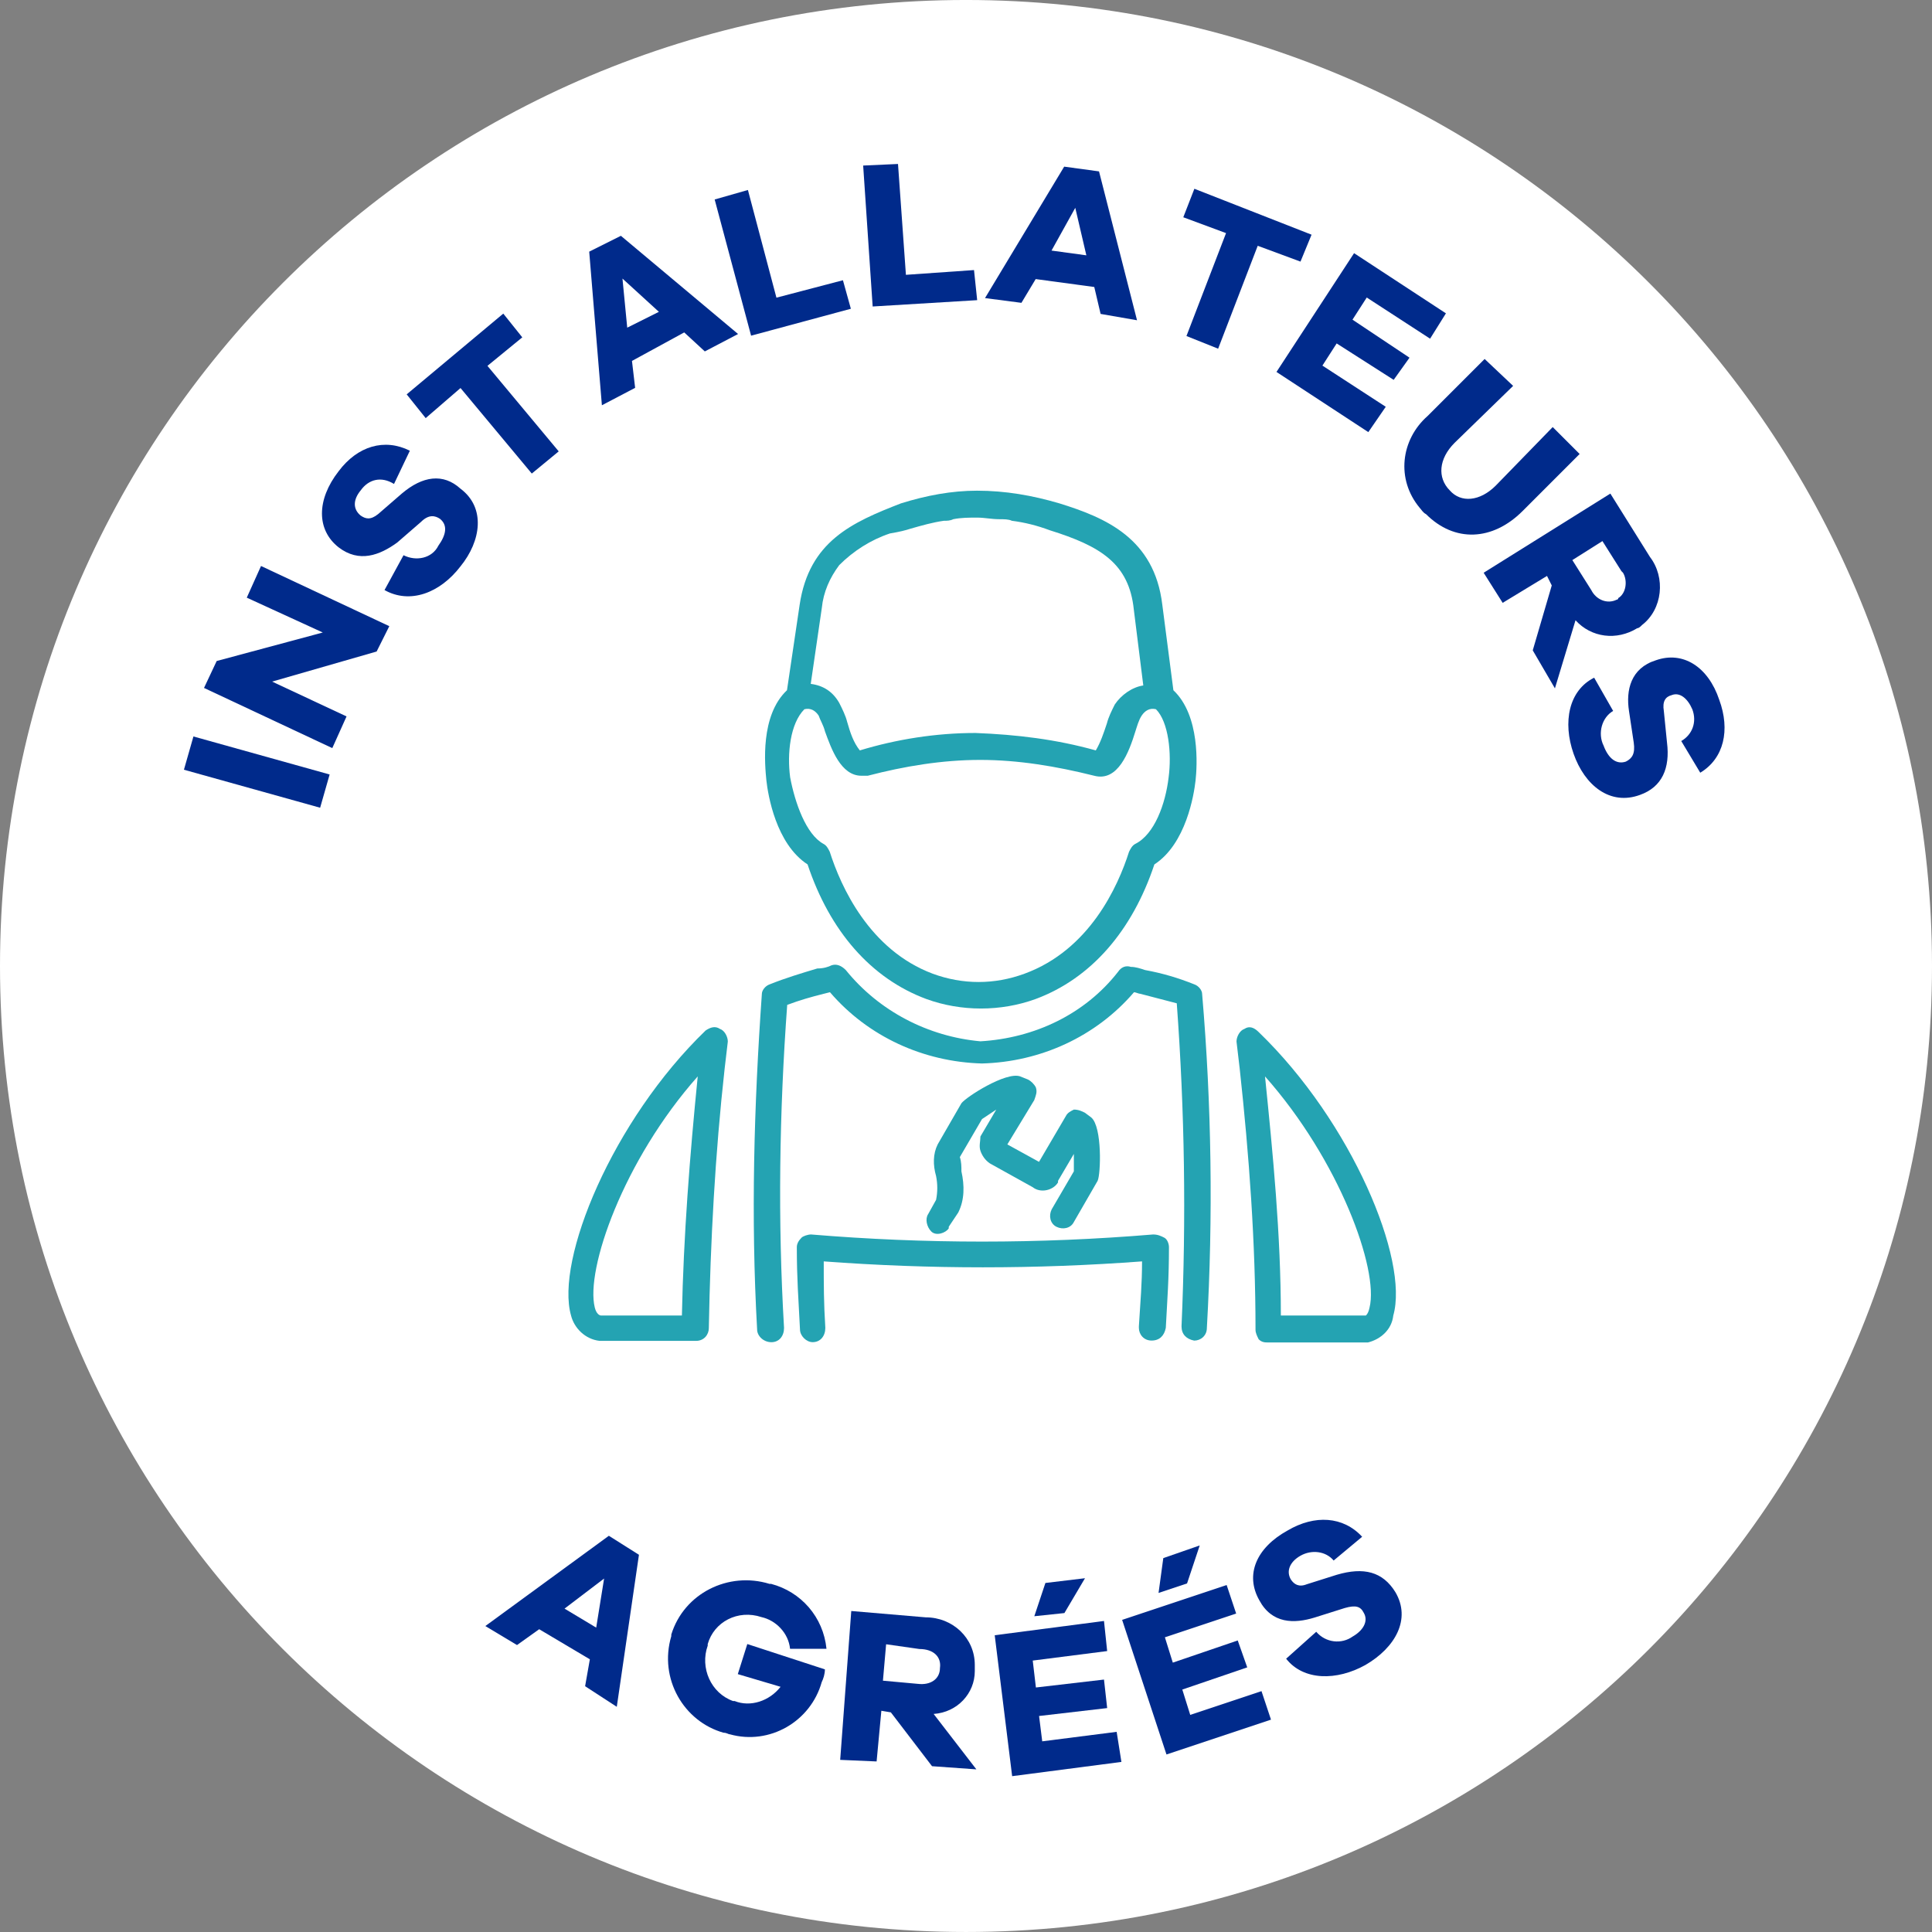 <svg width="149" height="149" viewBox="0 0 149 149" fill="none" xmlns="http://www.w3.org/2000/svg">
<rect x="0" y="0" width="149" height="149" fill="#808080" stroke="none"/>
<g clip-path="url(#clip0_105_437)">
<path d="M149 74.499C149 33.341 115.658 -0.001 74.5 -0.001C33.342 -0.001 0 33.341 0 74.499C0 115.657 33.342 148.999 74.5 148.999C115.658 148.999 149 115.657 149 74.499Z" fill="white"/>
<path d="M24.689 62.294L14.185 59.363L14.918 56.798L25.422 59.73L24.689 62.294Z" fill="#002A8B"/>
<path d="M30.024 48.292L29.047 50.246L20.986 52.566L26.726 55.253L25.627 57.696L15.734 53.055L16.711 50.979L24.894 48.78L19.032 46.093L20.131 43.651L30.024 48.292Z" fill="#002A8B"/>
<path d="M31.609 34.76L30.387 37.324C29.41 36.714 28.433 36.958 27.823 37.813C27.212 38.546 27.212 39.278 27.823 39.767C28.189 40.011 28.556 40.133 29.166 39.645L30.998 38.057C32.586 36.714 34.174 36.469 35.517 37.691C37.471 39.156 37.105 41.721 35.517 43.675C33.929 45.751 31.609 46.606 29.655 45.507L31.12 42.82C32.097 43.309 33.319 43.065 33.807 42.087C34.418 41.233 34.54 40.5 33.929 40.011C33.563 39.767 33.074 39.645 32.464 40.255L30.632 41.843C29.288 42.82 27.701 43.431 26.113 42.21C24.403 40.866 24.403 38.546 26.113 36.347C27.578 34.393 29.655 33.782 31.609 34.76Z" fill="#002A8B"/>
<path d="M37.593 28.216L43.089 34.811L41.013 36.521L35.517 29.926L32.83 32.246L31.364 30.414L38.814 24.186L40.28 26.017L37.593 28.216Z" fill="#002A8B"/>
<path d="M54.357 27.102L52.769 25.637L48.739 27.835L48.983 29.911L46.419 31.255L45.441 19.408L47.884 18.186L56.922 25.759L54.357 27.102ZM48.006 21.484L48.373 25.27L50.815 24.049L48.006 21.484Z" fill="#002A8B"/>
<path d="M65.62 23.812L57.926 25.888L55.117 15.385L57.681 14.652L59.88 22.957L65.009 21.613L65.62 23.812Z" fill="#002A8B"/>
<path d="M75.362 23.149L67.302 23.637L66.569 12.768L69.256 12.646L69.866 21.195L75.118 20.828L75.362 23.149Z" fill="#002A8B"/>
<path d="M84.881 24.21L84.393 22.134L79.874 21.523L78.775 23.355L75.966 22.989L82.072 12.852L84.759 13.218L87.69 24.699L84.881 24.21ZM82.927 16.027L81.095 19.325L83.782 19.691L82.927 16.027Z" fill="#002A8B"/>
<path d="M96.998 18.955L93.945 26.893L91.502 25.916L94.555 17.978L91.258 16.756L92.113 14.558L101.15 18.1L100.296 20.176L96.998 18.955Z" fill="#002A8B"/>
<path d="M105.528 33.326L98.445 28.685L104.429 19.525L111.513 24.166L110.292 26.12L105.406 22.945L104.307 24.654L108.704 27.586L107.483 29.295L103.086 26.486L101.987 28.196L106.872 31.372L105.528 33.326Z" fill="#002A8B"/>
<path d="M118.209 50.157L119.675 45.15L119.309 44.417L115.889 46.493L114.423 44.172L124.194 38.066L127.247 42.951C128.468 44.539 128.224 46.981 126.636 48.203C126.514 48.325 126.392 48.447 126.27 48.447C124.682 49.424 122.728 49.18 121.507 47.836L119.919 53.088L118.209 50.157ZM122.728 45.516C123.095 46.249 123.95 46.615 124.682 46.249C124.682 46.249 124.804 46.249 124.804 46.127C125.415 45.76 125.537 44.783 125.171 44.172L125.049 44.05L123.583 41.73L121.263 43.195L122.728 45.516Z" fill="#002A8B"/>
<path d="M131.127 59.593L129.662 57.15C130.517 56.661 130.883 55.684 130.517 54.707C130.15 53.852 129.54 53.364 128.929 53.608C128.44 53.73 128.196 54.097 128.318 54.829L128.563 57.272C128.807 59.226 128.196 60.692 126.486 61.302C124.166 62.157 122.212 60.57 121.357 58.127C120.502 55.684 120.99 53.242 122.945 52.265L124.41 54.829C123.555 55.318 123.189 56.539 123.677 57.516C124.044 58.493 124.654 58.982 125.387 58.738C125.876 58.493 126.12 58.127 125.998 57.272L125.631 54.829C125.387 53.242 125.754 51.532 127.708 50.921C129.784 50.188 131.738 51.41 132.593 53.974C133.448 56.295 132.959 58.493 131.127 59.593Z" fill="#002A8B"/>
<path d="M45.125 130.045L45.491 127.969L41.583 125.649L39.873 126.87L37.431 125.404L46.957 118.443L49.277 119.908L47.568 131.633L45.125 130.045ZM46.59 121.74L43.537 124.061L45.98 125.526L46.59 121.74Z" fill="#002A8B"/>
<path d="M63.618 128.746C63.618 129.112 63.496 129.479 63.374 129.723C62.519 132.776 59.344 134.608 56.29 133.753C56.168 133.753 56.046 133.631 55.802 133.631C52.749 132.776 50.794 129.479 51.772 126.181V126.059C52.749 122.884 56.168 121.174 59.344 122.151H59.466C61.786 122.761 63.496 124.716 63.74 127.158H60.931C60.809 125.937 59.832 124.96 58.733 124.716C56.901 124.105 55.069 125.082 54.581 126.792V126.914C53.97 128.624 54.825 130.578 56.535 131.188H56.657C57.878 131.677 59.344 131.188 60.199 130.089L56.901 129.112L57.634 126.792L63.618 128.746Z" fill="#002A8B"/>
<path d="M71.88 136.213L68.705 132.061L67.972 131.938L67.606 135.847L64.797 135.724L65.652 124.244L71.392 124.733C73.468 124.733 75.178 126.32 75.178 128.397C75.178 128.519 75.178 128.641 75.178 128.885C75.178 130.595 73.835 132.061 72.003 132.183L75.3 136.457L71.88 136.213ZM70.781 129.862C71.758 129.984 72.491 129.496 72.491 128.641C72.613 127.786 72.003 127.175 70.903 127.175L68.339 126.809L68.094 129.618L70.781 129.862Z" fill="#002A8B"/>
<path d="M86.486 135.883L78.059 136.982L76.715 126.113L85.142 125.013L85.387 127.334L79.647 128.067L79.891 130.143L85.142 129.532L85.387 131.731L80.135 132.341L80.379 134.295L86.119 133.563L86.486 135.883ZM79.769 124.647L80.624 122.082L83.677 121.716L82.089 124.403L79.769 124.647Z" fill="#002A8B"/>
<path d="M98.021 132.622L89.961 135.309L86.541 124.928L94.602 122.241L95.335 124.44L89.839 126.272L90.449 128.226L95.457 126.516L96.189 128.592L91.182 130.302L91.793 132.256L97.289 130.424L98.021 132.622ZM89.35 122.852L89.716 120.165L92.525 119.188L91.548 122.119L89.35 122.852Z" fill="#002A8B"/>
<path d="M105.052 118.519L102.854 120.351C102.243 119.618 101.144 119.496 100.289 119.984C99.434 120.473 99.19 121.205 99.556 121.816C99.801 122.183 100.167 122.427 100.778 122.183L103.098 121.45C105.174 120.839 106.64 121.205 107.617 122.793C108.838 124.869 107.617 127.068 105.297 128.411C103.098 129.633 100.533 129.633 99.19 127.923L101.511 125.846C102.243 126.701 103.465 126.824 104.32 126.213C105.174 125.724 105.541 124.992 105.174 124.381C104.93 123.892 104.564 123.77 103.709 124.015L101.388 124.747C99.801 125.236 98.091 125.236 97.114 123.404C96.015 121.45 96.87 119.374 99.312 118.03C101.388 116.809 103.587 116.931 105.052 118.519Z" fill="#002A8B"/>
<path d="M119.749 32.936L115.352 37.455C114.131 38.676 112.666 38.798 111.811 37.822C110.834 36.844 110.956 35.379 112.177 34.157L116.696 29.761L114.498 27.685L110.101 32.081C108.025 33.913 107.658 36.967 109.49 39.165C109.612 39.287 109.734 39.531 109.979 39.653C112.177 41.852 115.108 41.73 117.429 39.409L121.825 35.012L119.749 32.936Z" fill="#002A8B"/>
<path d="M92.099 75.912C90.878 75.423 89.656 75.057 88.313 74.813C87.947 74.691 87.58 74.568 87.214 74.568C86.847 74.446 86.481 74.568 86.237 74.935C83.672 78.232 79.764 80.064 75.611 80.308C71.581 79.942 67.795 77.988 65.23 74.813C64.864 74.446 64.497 74.324 64.131 74.446C63.887 74.568 63.52 74.691 63.032 74.691C61.81 75.057 60.589 75.423 59.368 75.912C59.001 76.034 58.757 76.4 58.757 76.645C58.147 85.316 57.902 93.865 58.391 102.536C58.391 103.025 58.879 103.513 59.49 103.513C60.101 103.513 60.467 103.025 60.467 102.414C59.978 94.109 60.101 85.804 60.711 77.499C61.688 77.133 62.543 76.889 63.52 76.645L64.009 76.522C66.94 79.942 71.215 81.896 75.733 82.018C80.252 81.896 84.527 79.942 87.458 76.522C87.58 76.522 87.824 76.645 87.947 76.645C88.924 76.889 89.778 77.133 90.755 77.377C91.366 85.682 91.488 93.987 91.122 102.292C91.122 102.903 91.488 103.269 92.099 103.391C92.588 103.391 93.076 103.025 93.076 102.414C93.564 93.865 93.442 85.194 92.71 76.645C92.71 76.4 92.465 76.034 92.099 75.912Z" fill="#24A3B2"/>
<path d="M95.973 79.351C95.607 79.473 95.362 79.961 95.362 80.328L95.607 82.404C96.339 89.121 96.828 95.838 96.828 102.556C96.828 102.8 96.95 103.044 97.072 103.288C97.316 103.533 97.561 103.533 97.805 103.533H105.499C106.476 103.288 107.331 102.556 107.453 101.456C108.675 97.182 104.278 86.556 97.072 79.595C96.706 79.229 96.339 79.106 95.973 79.351ZM105.621 100.846C105.499 101.456 105.255 101.456 105.377 101.456H98.782C98.782 95.228 98.171 88.999 97.561 83.015C103.301 89.488 106.354 97.915 105.621 100.846Z" fill="#24A3B2"/>
<path d="M71.582 93.634C71.338 94.001 71.46 94.611 71.826 94.978C72.193 95.344 72.926 95.1 73.17 94.733C73.17 94.733 73.17 94.733 73.17 94.611L73.903 93.512C74.391 92.535 74.391 91.436 74.147 90.337C74.147 89.97 74.147 89.604 74.025 89.237L75.735 86.306C76.101 86.062 76.467 85.818 76.834 85.574L75.612 87.65C75.612 88.016 75.49 88.383 75.612 88.749C75.735 89.115 75.979 89.482 76.345 89.726L79.643 91.558C80.254 92.046 81.231 91.802 81.597 91.192V91.07L82.818 88.993C82.818 89.482 82.818 89.848 82.818 90.337L81.108 93.268C80.864 93.756 80.986 94.367 81.475 94.611C81.963 94.856 82.574 94.733 82.818 94.245L84.65 91.07C84.894 90.581 85.017 86.917 84.162 86.184L83.673 85.818C83.429 85.696 83.185 85.574 82.818 85.574C82.574 85.696 82.33 85.818 82.208 86.062L80.131 89.604L77.689 88.26L79.765 84.841C79.887 84.474 80.009 84.23 79.887 83.864C79.765 83.62 79.521 83.375 79.276 83.253L78.666 83.009C77.567 82.642 74.513 84.597 74.147 85.085L72.315 88.26C71.949 88.993 71.949 89.848 72.193 90.703C72.315 91.314 72.315 91.924 72.193 92.535L71.582 93.634Z" fill="#24A3B2"/>
<path d="M88.932 95.205C80.139 95.937 71.345 95.937 62.552 95.205C62.308 95.205 61.941 95.327 61.819 95.449C61.575 95.693 61.453 95.937 61.453 96.182C61.453 98.624 61.575 100.09 61.697 102.532C61.697 103.021 62.185 103.51 62.674 103.51C63.285 103.51 63.651 103.021 63.651 102.41C63.529 100.456 63.529 99.113 63.529 97.281C71.712 97.891 79.894 97.891 88.077 97.281C88.077 98.991 87.955 100.334 87.833 102.288V102.41C87.833 102.899 88.199 103.387 88.81 103.387C89.421 103.387 89.787 103.021 89.909 102.41C90.031 100.09 90.153 98.624 90.153 96.182C90.153 95.937 90.031 95.571 89.787 95.449C89.543 95.327 89.299 95.205 88.932 95.205Z" fill="#24A3B2"/>
<path d="M55.521 79.35C55.154 79.106 54.788 79.228 54.421 79.472C47.216 86.433 42.819 97.181 44.04 101.456C44.285 102.433 45.139 103.288 46.239 103.41H53.689C54.299 103.41 54.666 102.921 54.666 102.433C54.788 95.716 55.154 88.998 55.887 82.403L56.131 80.327C56.131 79.961 55.887 79.472 55.521 79.35ZM52.59 101.456H46.361C46.239 101.456 45.994 101.334 45.872 100.845C45.139 97.914 48.071 89.487 53.811 83.014C53.2 89.12 52.712 95.349 52.59 101.456Z" fill="#24A3B2"/>
<path d="M59.106 60.193C59.228 61.292 59.839 65.079 62.282 66.666C63.992 71.796 67.167 75.46 71.442 77.047C74.128 78.024 77.182 78.024 79.868 77.047C84.143 75.46 87.319 71.796 89.028 66.666C91.471 65.079 92.082 61.292 92.204 60.193C92.326 59.094 92.57 55.186 90.494 53.232L89.639 46.637C89.028 41.507 85.242 39.919 81.701 38.82C79.624 38.21 77.548 37.843 75.35 37.843C73.395 37.843 71.442 38.21 69.487 38.82C65.701 40.286 62.404 41.752 61.671 46.637L60.694 53.232C58.618 55.186 58.984 58.972 59.106 60.193ZM90.127 59.949C89.883 62.025 89.028 64.346 87.563 65.079C87.319 65.201 87.196 65.445 87.074 65.689C86.219 68.376 84.021 73.261 79.014 75.093C76.693 75.948 74.251 75.948 71.93 75.093C67.045 73.261 64.846 68.376 63.992 65.689C63.869 65.445 63.747 65.201 63.503 65.079C62.16 64.346 61.305 61.903 60.938 59.949C60.694 58.117 60.938 55.797 62.037 54.697C62.526 54.575 62.892 54.819 63.136 55.186C63.259 55.552 63.503 55.919 63.625 56.407C64.114 57.751 64.846 59.827 66.434 59.827C66.556 59.827 66.8 59.827 66.923 59.827C69.732 59.094 72.663 58.606 75.594 58.606C78.525 58.606 81.456 59.094 84.387 59.827C86.219 60.315 87.074 57.995 87.563 56.407C87.685 56.041 87.807 55.552 88.051 55.186C88.296 54.819 88.662 54.575 89.15 54.697C90.127 55.674 90.372 58.117 90.127 59.949ZM70.22 40.774C71.075 40.53 71.93 40.286 72.785 40.164C73.029 40.164 73.273 40.164 73.518 40.042C74.128 39.919 74.739 39.919 75.35 39.919C75.96 39.919 76.449 40.042 77.059 40.042C77.426 40.042 77.792 40.042 78.037 40.164C79.014 40.286 79.991 40.53 80.968 40.897C84.876 42.118 87.074 43.461 87.441 47.003L88.173 52.865C87.319 52.987 86.464 53.598 85.975 54.331C85.731 54.819 85.487 55.308 85.364 55.797C85.12 56.529 84.876 57.262 84.51 57.873C81.456 57.018 78.403 56.651 75.228 56.529C72.174 56.529 69.121 57.018 66.312 57.873C65.823 57.262 65.579 56.529 65.335 55.674C65.213 55.186 64.969 54.697 64.724 54.209C64.236 53.354 63.503 52.865 62.526 52.743L63.381 46.881C63.503 45.66 63.992 44.56 64.724 43.583C65.823 42.484 67.167 41.629 68.632 41.141C69.365 41.019 69.854 40.897 70.22 40.774Z" fill="#24A3B2"/>
</g>
<defs>
<clipPath id="clip0_105_437">
<rect width="149" height="149" fill="white"/>
</clipPath>
</defs>
</svg>
